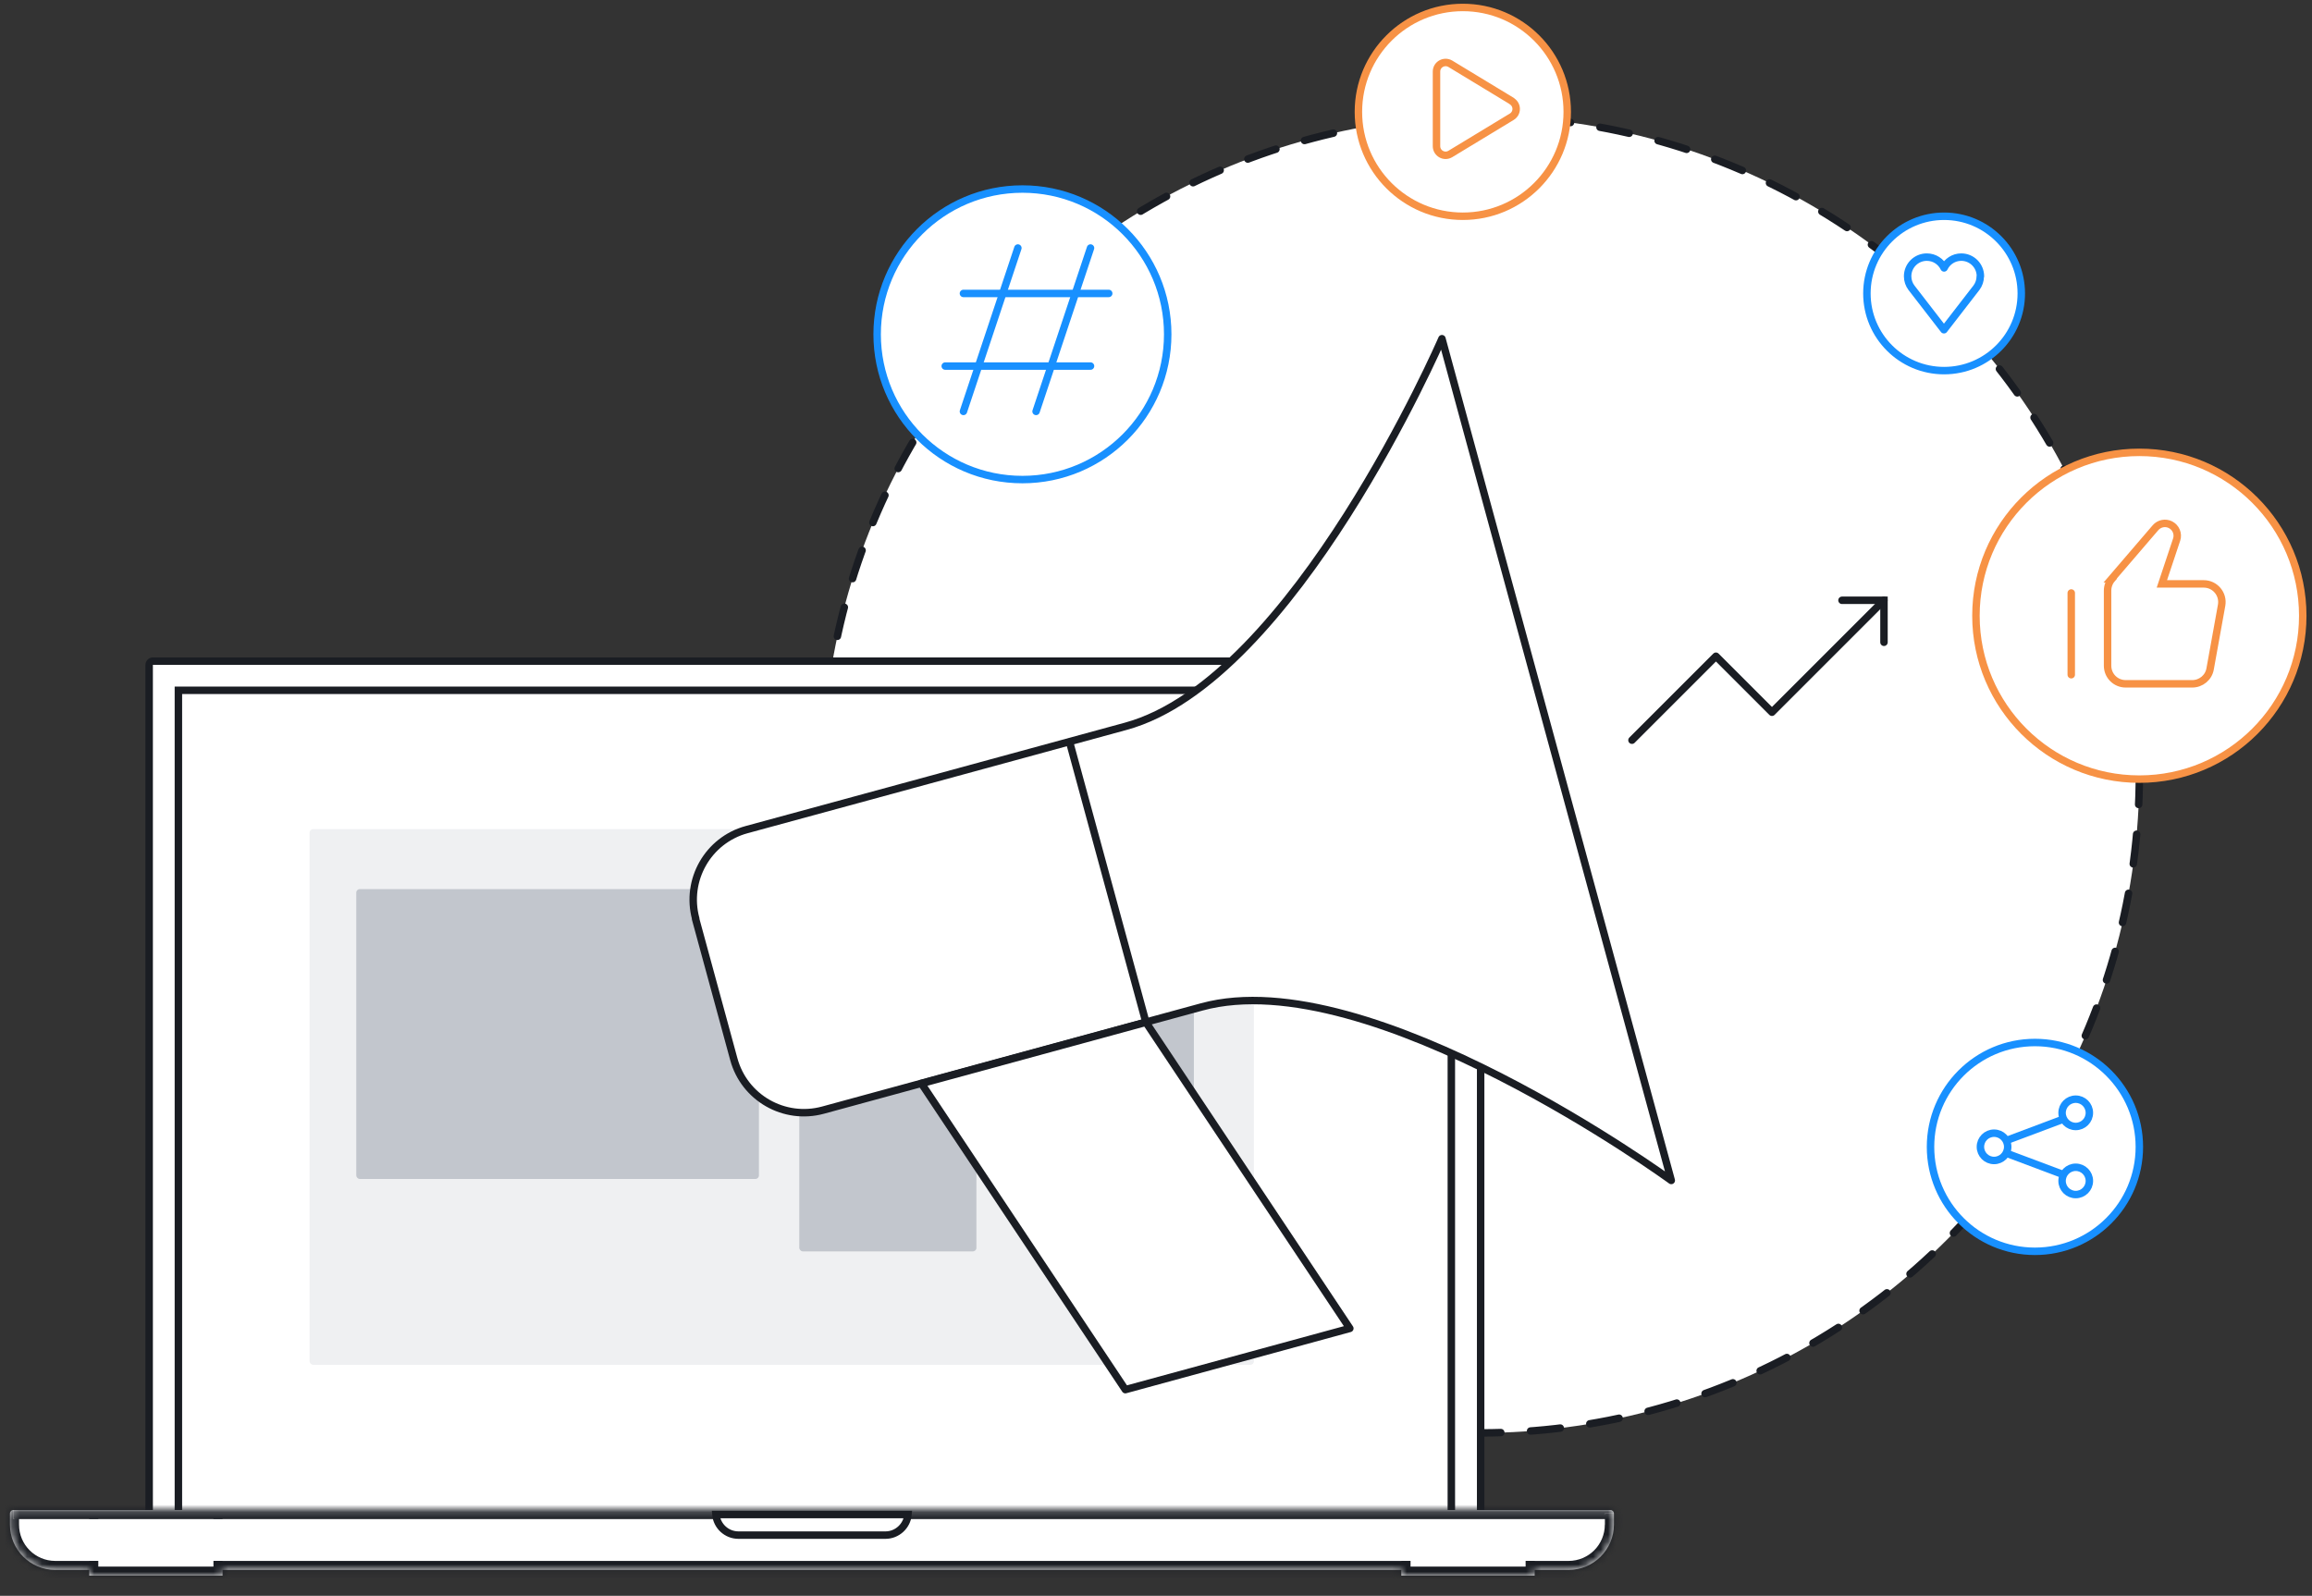 <?xml version="1.0" encoding="UTF-8"?>
<svg width="310" height="214" id="Ebene_1" data-name="Ebene 1" xmlns="http://www.w3.org/2000/svg" xmlns:xlink="http://www.w3.org/1999/xlink" viewBox="0 0 310 214">
  <rect x="0" y="0" width="310" height="214" fill="#333333" stroke="none"/>
  <defs>
    <mask id="mask" x=".12" y="201.28" width="217.5" height="11.25" maskUnits="userSpaceOnUse">
      <g id="mask8">
        <g id="mask-2">
          <g id="path-4-inside-1_911_115" data-name="path-4-inside-1 911 115">
            <path d="M29.84,211.3H11.96v-.77h-4.54c-3.36,0-6.09-2.73-6.09-6.09v-1.46c0-.27.21-.49.49-.49h214.09c.27,0,.49.21.49.49v1.46c0,3.36-2.73,6.09-6.09,6.09h-4.54v.77h-17.88v-.77H29.84v.77Z" fill="#fff" fill-rule="evenodd"/>
          </g>
        </g>
      </g>
    </mask>
  </defs>
  <circle cx="198.58" cy="103.88" r="88.27" fill="#fff" stroke="#1a1d23" stroke-dasharray="4 4" stroke-linecap="round" stroke-linejoin="round"/>
  <rect x="20" y="88.66" width="178.53" height="114.95" rx=".51" ry=".51" fill="#fff" stroke="#1a1d23"/>
  <rect x="23.92" y="92.57" width="170.68" height="111.03" fill="#fff" stroke="#1a1d23"/>
  <path d="M29.84,211.3H11.96v-.77h-4.54c-3.36,0-6.09-2.73-6.09-6.09v-1.46c0-.27.21-.49.49-.49h214.09c.27,0,.49.21.49.49v1.46c0,3.36-2.73,6.09-6.09,6.09h-4.54v.77h-17.88v-.77H29.84v.77Z" fill="#fff" fill-rule="evenodd"/>
  <g mask="url(#mask)">
    <path d="M11.96,211.3h-1.22v1.22h1.22v-1.22ZM29.84,211.3v1.22h1.22v-1.22h-1.22ZM11.96,210.53h1.22v-1.22h-1.22v1.22ZM11.96,202.5v1.22h1.22v-1.22h-1.22ZM11.96,202.5v-1.22h-1.22v1.22h1.22ZM29.84,202.5h1.22v-1.22h-1.22v1.22ZM29.84,202.5h-1.22v1.22h1.22v-1.22ZM187.91,202.5v-1.22,1.22ZM205.78,202.5v-1.22,1.22ZM215.92,202.5v1.22-1.22ZM205.78,210.53v-1.22h-1.22v1.22h1.22ZM205.78,211.3v1.22h1.22v-1.22h-1.22ZM187.91,211.3h-1.22v1.22h1.22v-1.22ZM187.91,210.53h1.22v-1.22h-1.22v1.22ZM29.84,210.53v-1.22h-1.22v1.22h1.22ZM11.96,212.51h17.88v-2.43H11.96s0,2.43,0,2.43ZM10.75,210.53v.77h2.43v-.77h-2.43ZM7.42,211.75h4.54v-2.43h-4.54v2.43ZM.12,204.45c0,4.03,3.28,7.3,7.3,7.3v-2.43c-2.7,0-4.87-2.17-4.87-4.87H.12ZM.12,202.99v1.46h2.43v-1.46H.12ZM1.83,201.28c-.94,0-1.71.77-1.71,1.71h2.43c0,.4-.33.74-.74.74v-2.43h.01ZM11.96,201.28H1.83v2.43h10.14v-2.43h-.01ZM10.75,202.5h2.43-2.43ZM29.84,201.28H11.96v2.43h17.88v-2.43ZM31.06,202.5h-2.43,2.43ZM187.91,201.28H29.84v2.43h158.08v-2.43h0ZM187.91,203.71h17.88v-2.43h-17.88v2.43h0ZM215.92,201.28h-10.14v2.43h10.14v-2.43ZM217.62,202.99c0-.94-.77-1.71-1.71-1.71v2.43c-.4,0-.74-.33-.74-.74h2.45ZM217.62,204.45v-1.46h-2.43v1.46h2.43ZM210.31,211.75c4.03,0,7.3-3.28,7.3-7.3h-2.43c0,2.7-2.17,4.87-4.87,4.87v2.43h0ZM205.78,211.75h4.54v-2.43h-4.54v2.43ZM204.55,210.53v.77h2.43v-.77h-2.43ZM205.78,210.08h-17.88v2.43h17.88v-2.43ZM189.12,211.3v-.77h-2.43v.77h2.43ZM29.84,211.75h158.08v-2.43H29.84v2.43ZM31.06,211.3v-.77h-2.43v.77h2.43Z" fill="#1a1d23"/>
  </g>
  <path d="M99.02,205.86c-1.58,0-2.89-1.2-3.03-2.76h25.76c-.14,1.54-1.45,2.76-3.03,2.76,0,0-19.7,0-19.7,0Z" fill="#fff" stroke="#1a1d23"/>
  <rect x="41.51" y="111.19" width="126.62" height="71.83" rx=".47" ry=".47" fill="#eff0f2"/>
  <rect x="47.77" y="119.23" width="53.99" height="38.87" rx=".47" ry=".47" fill="#c2c6cd"/>
  <rect x="107.17" y="144.06" width="23.75" height="23.75" rx=".47" ry=".47" fill="#c2c6cd"/>
  <rect x="136.33" y="126.79" width="23.75" height="23.75" rx=".47" ry=".47" fill="#c2c6cd"/>
  <path d="M93.29,123.21c-1.41-5.19,1.64-10.55,6.83-11.96,12.63-3.43,35.28-9.61,50.81-13.85,22.58-6.15,42.41-51.98,42.41-51.98l30.75,112.88s-40.35-29.43-62.93-23.28c-15.52,4.24-38.19,10.39-50.81,13.85-5.19,1.41-10.55-1.64-11.96-6.84l-5.13-18.83h.02Z" fill="#fff" fill-rule="evenodd" stroke="#1a1d23" stroke-linejoin="round"/>
  <path d="M218.82,99.26l11.26-11.26,7.51,7.51,15.01-15.01" fill="none" stroke="#1a1d23" stroke-linecap="round" stroke-linejoin="round"/>
  <path d="M252.61,86.13v-5.63h-5.63" fill="none" stroke="#1a1d23" stroke-linecap="round"/>
  <path d="M123.55,145.29l27.34,41.06,30.1-8.21-27.34-41.05-30.1,8.21h0Z" fill="#fff" fill-rule="evenodd" stroke="#1a1d23" stroke-linejoin="round"/>
  <path d="M143.4,99.46l10.25,37.63-10.25-37.63Z" fill="#fff" fill-rule="evenodd"/>
  <path d="M143.4,99.46l10.25,37.63" fill="none" stroke="#1a1d23"/>
  <circle cx="196.14" cy="15" r="14" fill="#fff" stroke="#f79245"/>
  <path d="M202.71,13.57c.78.48.78,1.6,0,2.08l-8.25,5c-.82.49-1.85-.1-1.85-1.05v-10c0-.95,1.03-1.53,1.85-1.05l8.25,5h0Z" fill="none" stroke="#f79245" stroke-linejoin="round"/>
  <circle cx="272.85" cy="153.8" r="14" fill="#fff" stroke="#1890ff"/>
  <path d="M276.49,150.14l-7.3,2.74" fill="none" stroke="#1890ff" stroke-linecap="round"/>
  <path d="M276.49,157.45l-7.3-2.74" fill="none" stroke="#1890ff" stroke-linecap="round"/>
  <path d="M267.37,155.62c1.01,0,1.83-.82,1.83-1.83s-.82-1.83-1.83-1.83-1.83.82-1.83,1.83.82,1.83,1.83,1.83Z" fill="none" stroke="#1890ff"/>
  <path d="M278.32,151.06c1.01,0,1.83-.82,1.83-1.83s-.82-1.83-1.83-1.83-1.83.82-1.83,1.83.82,1.83,1.83,1.83Z" fill="none" stroke="#1890ff"/>
  <path d="M278.32,160.19c1.01,0,1.83-.82,1.83-1.83s-.82-1.83-1.83-1.83-1.83.82-1.83,1.83.82,1.83,1.83,1.83Z" fill="none" stroke="#1890ff"/>
  <circle cx="137.09" cy="44.83" r="19.48" fill="#fff" stroke="#1890ff"/>
  <path d="M136.48,33.26l-7.3,21.91" fill="none" stroke="#1890ff" stroke-linecap="round"/>
  <path d="M146.22,33.26l-7.3,21.91" fill="none" stroke="#1890ff" stroke-linecap="round"/>
  <path d="M126.74,49.09h19.48" fill="none" stroke="#1890ff" stroke-linecap="round"/>
  <path d="M129.18,39.35h19.48" fill="none" stroke="#1890ff" stroke-linecap="round"/>
  <circle cx="260.67" cy="39.35" r="10.35" fill="#fff" stroke="#1890ff"/>
  <path d="M265.54,37.05c0-1.41-1.14-2.57-2.57-2.57-1.01,0-1.89.59-2.3,1.45-.42-.86-1.29-1.45-2.32-1.45-1.41,0-2.57,1.14-2.57,2.57,0,.57.19,1.1.51,1.53h0l4.36,5.64,4.36-5.64h0c.32-.43.51-.96.51-1.53h.01Z" fill="none" stroke="#1890ff" stroke-linecap="round" stroke-linejoin="round"/>
  <circle cx="286.85" cy="82.57" r="21.91" fill="#fff" stroke="#f79245"/>
  <path d="M283.17,77.63c-.38.44-.58,1-.58,1.58v10.06c0,1.35,1.08,2.43,2.43,2.43h8.92c1.18,0,2.2-.84,2.4-2l1.54-8.53c.27-1.5-.88-2.87-2.4-2.87h-5.61l1.98-5.94c.26-.78-.1-1.63-.83-2h0c-.68-.34-1.5-.17-2,.4l-5.88,6.85h.01Z" fill="none" stroke="#f79245"/>
  <path d="M277.72,90.48v-10.96" fill="none" stroke="#f79245" stroke-linecap="round"/>
</svg>